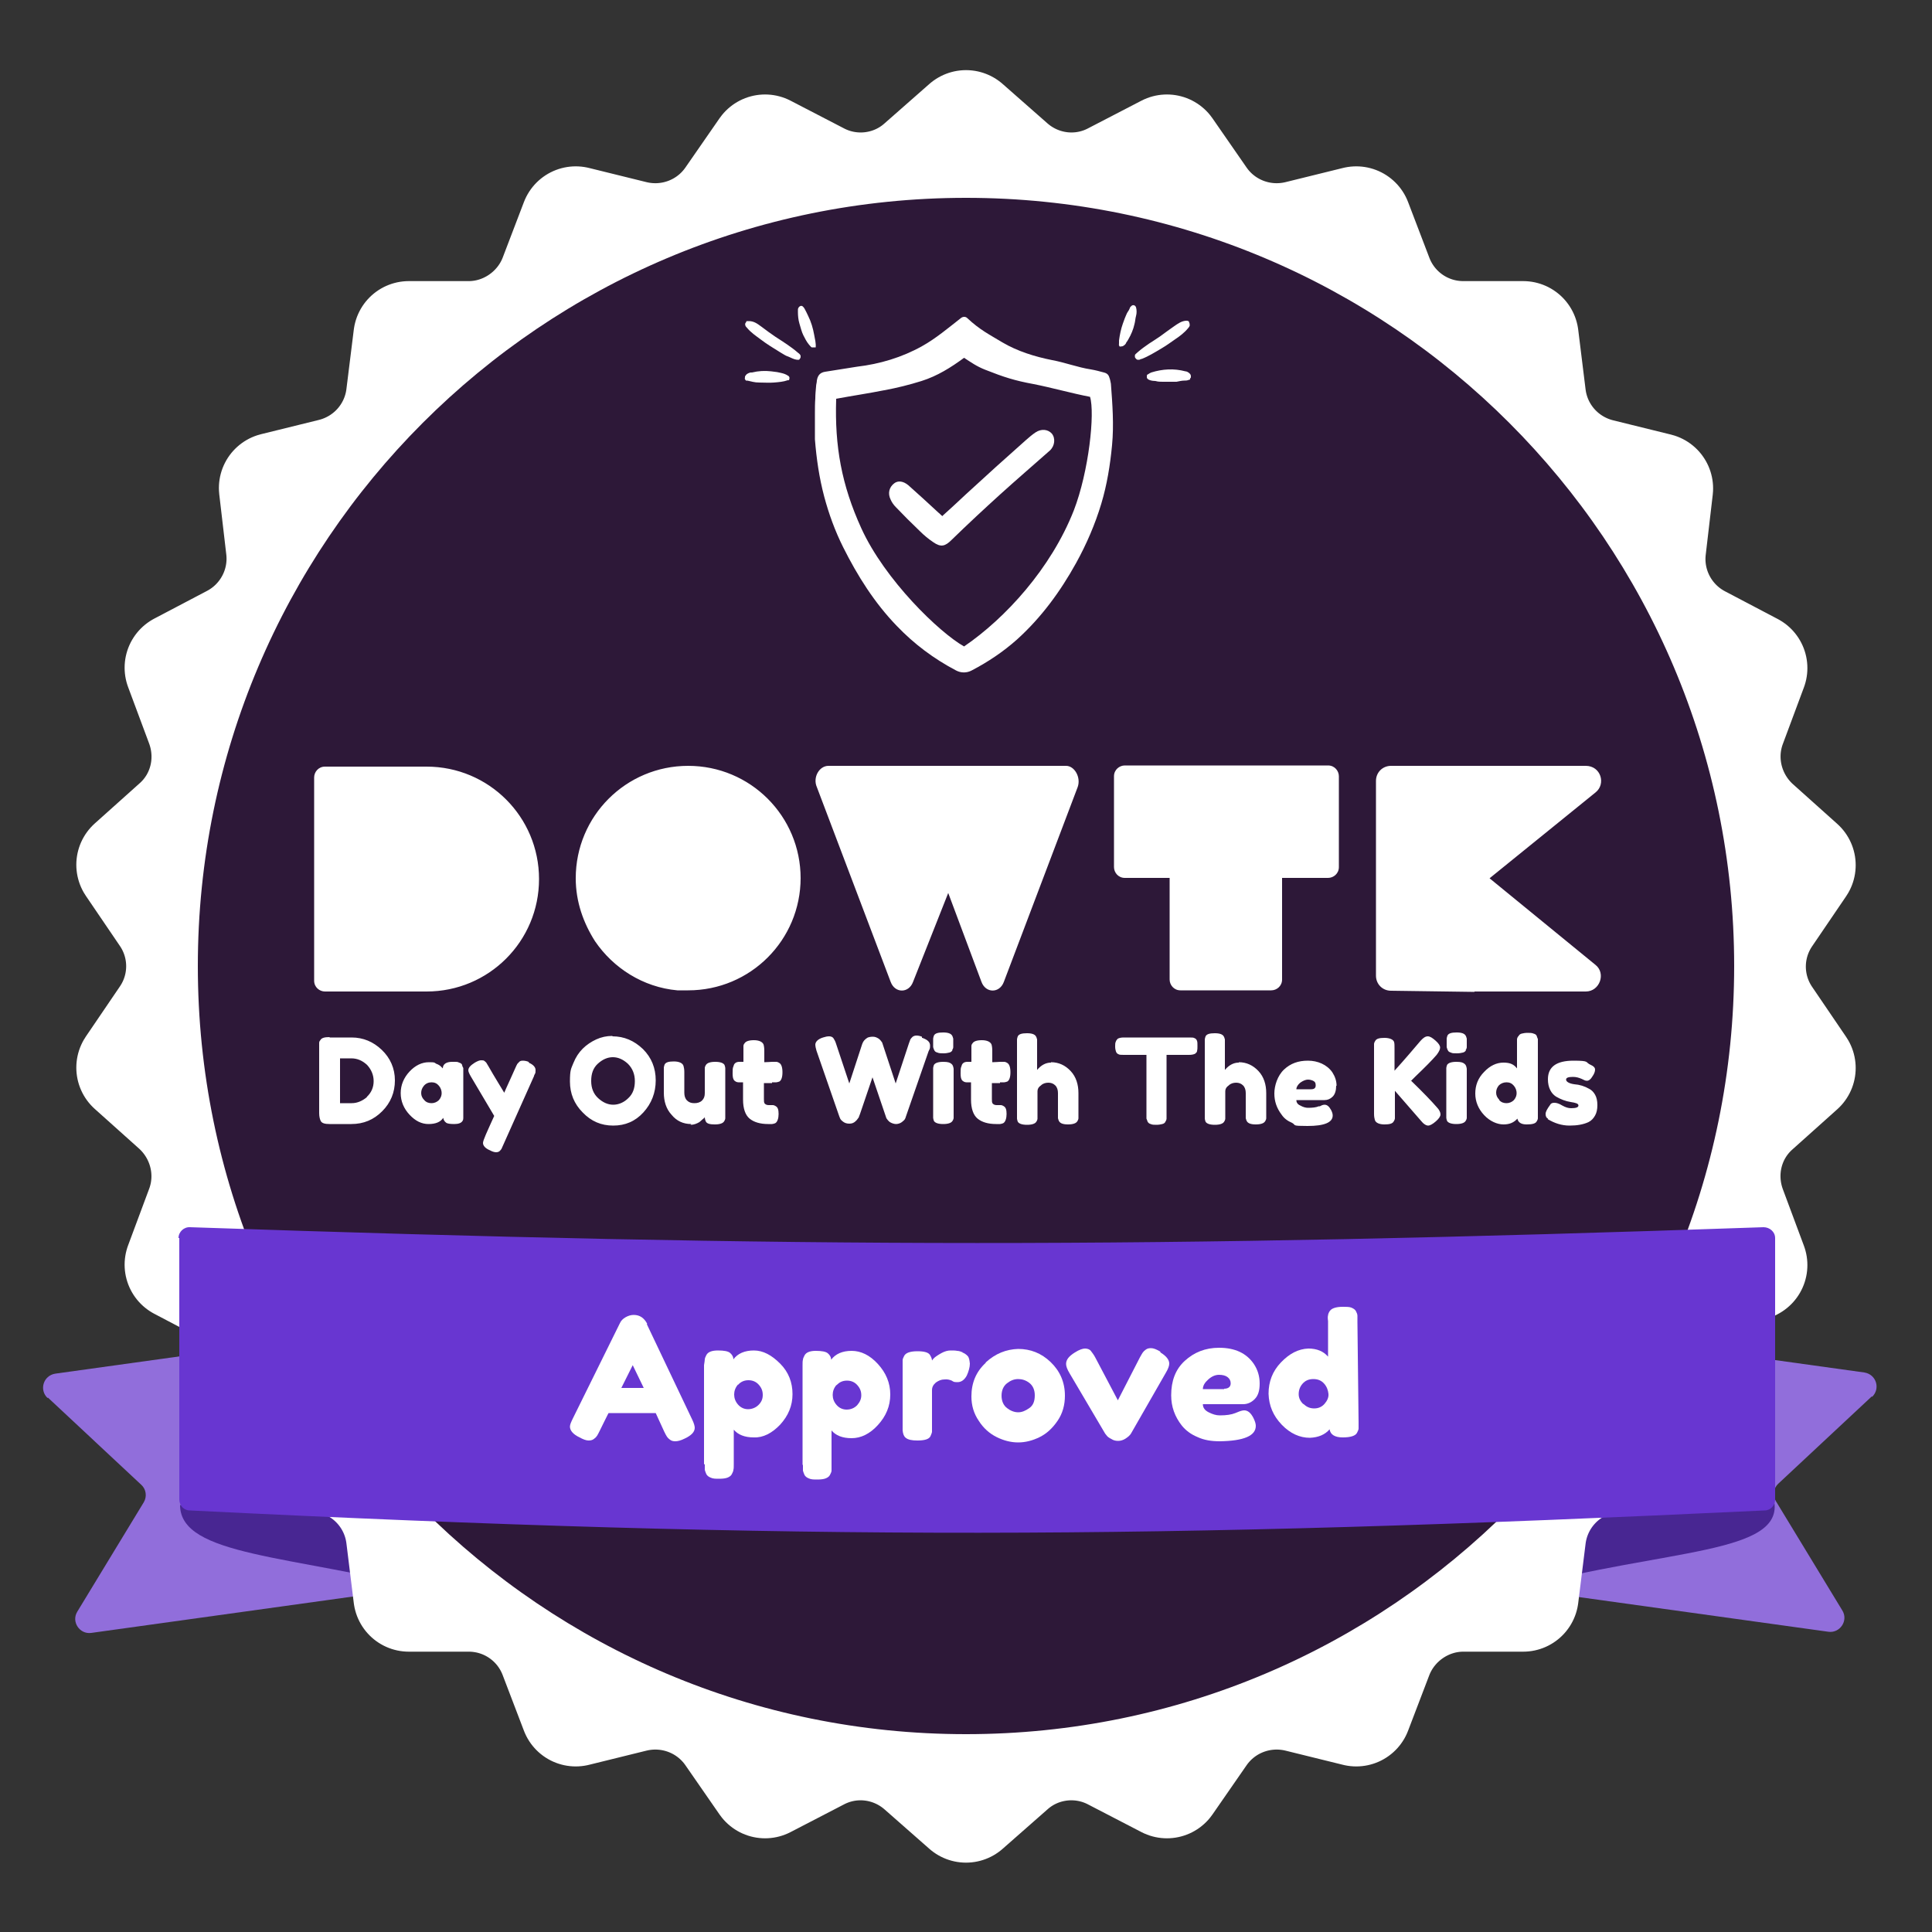 <?xml version="1.0" encoding="UTF-8"?>
<svg id="Layer_1" xmlns="http://www.w3.org/2000/svg" version="1.1" viewBox="0 0 500 500">
  <rect x="0" y="0" width="500" height="500" fill="#333333" stroke="none"/>
  <!-- Generator: Adobe Illustrator 29.1.0, SVG Export Plug-In . SVG Version: 2.1.0 Build 142)  -->
  <defs>
    <style>
      .st0 {
        fill: #482692;
      }

      .st1 {
        stroke: #2d1838;
        stroke-linecap: round;
        stroke-width: .4px;
      }

      .st1, .st2 {
        fill: #fff;
      }

      .st1, .st3 {
        stroke-linejoin: round;
      }

      .st4 {
        fill: #916edb;
      }

      .st5 {
        fill: #2d1838;
        stroke-miterlimit: 10;
        stroke-width: 11.2px;
      }

      .st5, .st3 {
        stroke: #fff;
      }

      .st3 {
        fill: none;
        stroke-width: 28.7px;
      }

      .st6 {
        fill: #6836d1;
      }
    </style>
  </defs>
  <path class="st4" d="M484.5,361.5c2.2-2.1,1.1-5.8-2-6.3l-108.6-15.1c-2-.3-3.8,1.1-4.1,3.1l-8.3,59.9c-.3,2,1.1,3.8,3.1,4.1l108.6,15.1c3,.4,5.2-2.9,3.6-5.5l-17.2-28.3c-.9-1.5-.6-3.4.6-4.5l24.2-22.6h0Z"/>
  <path class="st4" d="M12.3,361.8c-2.2-2.1-1.1-5.8,2-6.3l108.6-15.1c2-.3,3.8,1.1,4.1,3.1l8.3,59.9c.3,2-1.1,3.8-3.1,4.1l-108.6,15.1c-3,.4-5.2-2.9-3.6-5.5l17.2-28.3c.9-1.5.6-3.4-.6-4.5l-24.2-22.6h0Z"/>
  <path class="st0" d="M46.7,389.5l53.6,2.3,25.4,19.8h-14.2c-35.9-9.2-64.9-8.8-64.9-22.1h0Z"/>
  <path class="st0" d="M459.1,388.2l-53.8,2.8-25.4,19.8h14.2c36.9-10,67.9-8.5,65-22.6h0Z"/>
  <path class="st3" d="M238.4,42.7l11.6-10.2,11.6,10.2c7.4,6.5,18,7.8,26.7,3.2l13.7-7.1,8.8,12.7c5.6,8.1,15.6,11.9,25.2,9.6l15-3.7,5.5,14.4c3.5,9.2,12.3,15.3,22.2,15.3h15.5l1.9,15.4c1.2,9.8,8.3,17.8,17.9,20.2l15,3.7-1.8,15.4c-1.2,9.8,3.8,19.3,12.5,23.9l13.7,7.2-5.4,14.5c-3.5,9.2-.9,19.6,6.4,26.2l11.5,10.3-8.7,12.8c-5.6,8.1-5.6,18.8,0,26.9l8.7,12.8-11.5,10.3c-7.4,6.5-9.9,16.9-6.4,26.2l5.4,14.5-13.7,7.2c-8.7,4.6-13.7,14.1-12.5,23.9l1.8,15.4-15,3.7c-9.6,2.4-16.7,10.4-17.9,20.2l-1.9,15.3h-15.5c-9.8,0-18.7,6.2-22.2,15.3l-5.5,14.4-15-3.7c-9.6-2.3-19.6,1.5-25.2,9.6l-8.8,12.7-13.7-7.1c-8.7-4.6-19.4-3.3-26.7,3.2l-11.6,10.2-11.6-10.2c-7.4-6.5-18-7.8-26.7-3.2l-13.7,7.1-8.8-12.7c-5.6-8.1-15.6-11.9-25.2-9.6l-15,3.7-5.5-14.4c-3.5-9.2-12.3-15.3-22.2-15.3h-15.5l-1.9-15.4c-1.2-9.8-8.3-17.8-17.9-20.2l-15-3.7,1.8-15.4c1.2-9.8-3.8-19.3-12.5-23.9l-13.7-7.2,5.4-14.5c3.5-9.2.9-19.6-6.4-26.2l-11.5-10.3,8.7-12.8c5.6-8.1,5.6-18.8,0-26.9l-8.7-12.8,11.5-10.3c7.4-6.5,9.9-16.9,6.4-26.2l-5.4-14.5,13.7-7.2c8.7-4.6,13.7-14.1,12.5-23.9l-1.8-15.4,15-3.7c9.6-2.4,16.7-10.4,17.9-20.2l1.9-15.3h15.5c9.8,0,18.7-6.2,22.2-15.3l5.5-14.4,15,3.7c9.6,2.3,19.6-1.5,25.2-9.6l8.8-12.7,13.7,7.1c8.7,4.6,19.4,3.3,26.7-3.2Z"/>
  <path class="st5" d="M454.4,250c0,112.9-91.5,204.4-204.4,204.4S45.6,362.9,45.6,250,137.1,45.6,250,45.6s204.4,91.5,204.4,204.4Z"/>
  <path class="st6" d="M46.2,320.4c0-1.6,1.4-2.9,3-2.8,158.6,5.4,248.7,5.5,407.2,0,1.6,0,3,1.2,3,2.8v67.7c0,1.5-1.2,2.8-2.7,2.8-158,7.5-248.1,7.9-407.6,0-1.5,0-2.7-1.3-2.7-2.8v-67.7h-.2Z"/>
  <path class="st2" d="M210.9,106.9c0-1.3,0-2.5.1-3.8,0-1,.1-2,.2-3.1,0-.5.2-1,.2-1.5.2-1.3.8-2.1,2.2-2.3,2.7-.4,5.5-.9,8.2-1.3,5.9-.7,11.6-2.4,16.8-5.3,3.6-2,6.9-4.8,10.1-7.3.5-.4,1.2-.4,1.6,0,3.3,3.1,5.8,4.3,9.1,6.3,3.9,2.3,8.4,3.7,12.9,4.6,3.3.6,6.7,1.9,10,2.4,1.2.2,2.3.5,3.4.8.8.2,1.2.6,1.4,1.3.2.5.3,1.1.4,1.6.4,5.3.8,10.6.3,15.9-.5,5.2-1.3,10.2-2.8,15.2-1.6,5.3-3.8,10.4-6.5,15.3-4.1,7.4-9,14.1-15.3,19.8-3.6,3.2-7.5,5.8-11.7,8-1.3.7-2.8.7-4.1,0-5.7-3-10.8-6.8-15.3-11.5-5.8-6-10.2-13-13.9-20.4-2.1-4.2-3.7-8.6-4.9-13.1-1.3-4.9-2-9.8-2.4-14.8v-6.8h0ZM216.4,103.3c-.4,12.2,1.4,22.2,6.5,33.4,6.1,13.4,20.2,27,26.6,30.6,10.7-7.3,22.5-20.2,28.4-35.2,3.9-10.1,5.5-25.2,4.2-29.4-4.7-.9-10-2.4-14.6-3.3-4.9-.9-7.7-1.8-12.5-3.7-2.3-.9-3.8-2-5.5-3.1-3.4,2.5-6.9,4.7-11,6-3.2,1-6.4,1.8-9.7,2.4-4,.8-8.1,1.4-12.4,2.2h0Z"/>
  <path class="st2" d="M243.7,133.7c2.2-2,4.3-3.9,6.3-5.8,5.1-4.7,10.3-9.4,15.5-14,.8-.7,1.6-1.4,2.5-2,1.5-1,3.2-.8,4.2.3,1,1.2.8,3.2-.5,4.4-4.3,3.8-8.6,7.5-12.8,11.3-4.3,3.9-8.5,7.8-12.6,11.8-1.7,1.7-2.8,2-4.8.6-1.2-.8-2.4-1.8-3.4-2.8-2.2-2.1-4.3-4.2-6.3-6.3-.5-.5-1-1.2-1.3-1.9-.8-1.6-.4-3.2.9-4.2,1-.8,2.4-.6,3.7.5,2.6,2.3,5.2,4.7,7.8,7.1.3.2.5.5.9.8h0v.2h-.1Z"/>
  <path class="st1" d="M308,83.2c-.3-.3-.6-.4-.9-.4-1.3,0-2.4.8-3.4,1.5s-2.4,1.7-3.6,2.6c-1,.7-2,1.3-2.9,1.9-1,.7-2,1.4-2.9,2.2s-.7.6-.8,1.1c0,.2,0,.5.2.7.2.3.4.4.6.5h.5c.1,0,.3,0,.5-.2h.2c1.8-.7,3.4-1.7,5.1-2.7s2.4-1.6,3.6-2.4,2.4-1.7,3.4-2.9c.2-.2.4-.5.5-.8,0-.3,0-.7-.2-1h0Z"/>
  <path class="st1" d="M289.5,89.6c-.2-.2-.1-.5-.1-.8v-.7c.2-1.5.5-3,1-4.4s.5-1.4.8-2.1.3-.7.5-1,.4-.6.5-.9c0-.2.2-.4.4-.6.2-.2.5-.4.9-.3s.6.4.7.7c.2.7.2,1.6,0,2.3s-.2,1.4-.4,2.1c-.3,1.4-.9,2.8-1.6,4s-.2.3-.3.5-.3.3-.3.5c-.2.4-.6.7-1,.9-.3,0-.7.2-1,0s-.1,0-.2-.2h.1Z"/>
  <path class="st1" d="M308.2,98.2c-.1.2-.3.3-.5.3-.4.2-.9.2-1.3.2-.6,0-1.3.2-1.9.3h-3.6c-.6,0-1.2,0-1.9-.2-.7,0-2.4-.2-2.4-1.2s.2-.7.4-.9c.3-.2.6-.4.9-.5,2.9-.9,5.9-1.1,8.9-.3.4,0,.9.3,1.2.6s.3.4.4.7c0,.3,0,.6-.1.8s0,0,0,0h-.1v.2Z"/>
  <path class="st1" d="M192.7,84.2c0,.3.3.6.5.8,1,1.2,2.2,2,3.4,2.9,1.7,1.3,3.5,2.4,5.3,3.5s1.4.8,2.1,1.1,1.4.7,2.2.8h.6c.2,0,.3-.3.4-.4.2-.2.2-.5.2-.7,0-.5-.4-.8-.8-1.1-.9-.8-1.9-1.5-2.9-2.2s-2-1.3-2.9-1.9c-1.2-.8-2.4-1.7-3.6-2.6s-2.1-1.5-3.4-1.5-.6,0-.9.4c-.3.3-.3.7-.2,1h0Z"/>
  <path class="st1" d="M211.1,90.1h-1c-.3,0-.6-.5-.9-.8-.6-.7-1.1-1.7-1.5-2.5s-.7-2-1-3-.4-2.1-.4-3.1,0-.7.1-1,.4-.6.7-.7c.6-.2,1,.3,1.3.8s.6,1.2.9,1.8c.8,1.6,1.3,3.3,1.6,5,.2,1.1.5,2.2.4,3.3v.2h-.1s-.1,0-.1,0Z"/>
  <path class="st1" d="M192.6,97.5c0-.3.3-.5.4-.7.3-.3.8-.5,1.2-.6h.4c1.6-.4,3.3-.5,5-.3s1.6.2,2.5.4,1.4.4,2,.8c.1,0,.2.2.3.3.2.3.1.7,0,1,0,0,0,.2-.2.2h-.3c-1.1.4-2.4.5-3.6.6s-2.5,0-3.8,0-2.1-.3-3.1-.5h-.3c-.2,0-.4-.3-.5-.5s0-.4,0-.6v-.2h0Z"/>
  <path class="st2" d="M85.3,268.5h5.7c3,0,5.6,1.1,7.8,3.2,2.2,2.1,3.4,4.8,3.4,7.9s-1.1,5.8-3.3,8c-2.2,2.2-4.8,3.3-8,3.3h-5.6c-1.2,0-2-.2-2.3-.8-.2-.4-.4-1.1-.4-2v-18.1c0-.2,0-.5.3-.8.3-.6,1.1-.8,2.4-.8h0ZM94.9,283.9c1.2-1.1,1.8-2.5,1.8-4.1s-.6-3-1.7-4.2c-1.2-1.1-2.5-1.7-4.1-1.7h-2.9v11.6h3c1.5,0,2.8-.6,4-1.6h-.1ZM114.6,276.5c0-1.1.9-1.7,2.4-1.7s1.4,0,1.8.2c.4.1.7.3.8.6,0,.3.2.6.3.8v12.9c0,.2,0,.5-.2.8-.3.5-1,.8-2.1.8s-1.9-.1-2.2-.4c-.4-.3-.6-.7-.7-1.2-.7,1.1-2,1.6-3.8,1.6s-3.4-.8-4.9-2.4-2.3-3.5-2.3-5.6.8-4,2.3-5.6,3.2-2.4,5-2.4,1.3.1,1.9.4c.6.2,1,.5,1.2.7s.4.4.6.6h-.1ZM109,282.9c0,.7.3,1.3.8,1.8.5.6,1.2.8,1.9.8s1.4-.3,1.9-.8c.5-.6.7-1.2.7-1.8s-.2-1.3-.7-1.9-1.1-.9-1.9-.9-1.5.3-2,.9-.7,1.2-.7,1.9h0ZM136.8,275c1.2.5,1.8,1.2,1.8,1.9s0,.7-.2,1.1c-.2.3-.2.5-.2.5l-8,17.9c-.2.4-.3.7-.4.9s-.3.4-.5.6-.6.3-.9.3-.9-.1-1.6-.5c-1.2-.5-1.8-1.2-1.8-1.9s1-2.8,2.9-7l-6.1-10.3c-.4-.7-.6-1.2-.6-1.5,0-.7.6-1.3,1.7-2,.7-.4,1.2-.6,1.6-.6s.7,0,.9.2c.2.2.4.3.5.5s.7,1.1,1.7,2.9c1,1.7,2,3.3,2.9,4.8.1-.3.7-1.6,1.7-3.8,1-2.2,1.5-3.4,1.6-3.5,0-.1.2-.3.4-.5.3-.4.6-.5,1.1-.5s1.1.1,1.7.4h-.2ZM158.5,268.2c3,0,5.6,1.1,7.9,3.3,2.2,2.2,3.3,4.9,3.3,8.1s-1.1,6-3.2,8.3c-2.1,2.3-4.7,3.4-7.8,3.4s-5.7-1.1-7.9-3.4c-2.2-2.2-3.3-4.9-3.3-8s.3-3.3.9-4.8c.6-1.5,1.4-2.7,2.4-3.7s2.2-1.8,3.5-2.4,2.7-.9,4.1-.9h.1ZM153,279.8c0,1.8.6,3.3,1.8,4.4s2.5,1.7,3.9,1.7,2.8-.6,3.9-1.7c1.2-1.1,1.7-2.6,1.7-4.4s-.6-3.3-1.8-4.5c-1.2-1.1-2.5-1.7-3.9-1.7s-2.7.6-3.9,1.7-1.7,2.6-1.7,4.4h0ZM178.9,290.9c-2.1,0-3.8-.8-5.1-2.4-1.4-1.5-2-3.5-2-5.7v-6.5c0-.2.1-.5.2-.8.3-.6,1.1-.8,2.4-.8s2.3.4,2.5,1.2c.1.3.2.9.2,1.5v5.4c0,.8.2,1.5.7,2s1.1.7,1.9.7,1.5-.2,2-.7.7-1.1.7-1.9v-6.5c0-.2.1-.5.3-.8.3-.5,1.1-.8,2.4-.8s2.1.3,2.4.8c.1.3.2.6.2.8v13c0,.2-.1.5-.3.8-.3.5-1.1.8-2.4.8s-2-.2-2.3-.7c-.2-.4-.3-.8-.3-1.2,0,.1-.3.4-.6.6-.3.3-.6.5-.8.7-.7.4-1.4.7-2.3.7h0l.2-.2h0ZM199.7,280.3h-2c0-.1,0,4.1,0,4.1,0,.6,0,.9.2,1.2.2.2.5.4,1,.4h1.1c.2,0,.5.1.8.3.5.3.7.9.7,2s-.3,2.1-.9,2.4c-.3.1-.6.2-.8.2h-1c-2.1,0-3.7-.5-4.8-1.4s-1.7-2.6-1.7-4.9v-4.5h-1.2c-.4,0-.8-.2-1.1-.5-.3-.4-.4-.9-.4-1.8s0-1.4.2-1.8c.1-.4.2-.6.4-.8.3-.3.7-.4,1.2-.4h1c0,.1,0-3,0-3v-1.1c0-.2.1-.5.3-.7.3-.5,1.1-.8,2.4-.8s2.2.4,2.5,1.1c.1.3.2.9.2,1.6v3c.9,0,1.6-.1,2-.1h1.1c.2,0,.5.1.8.3.5.3.8,1.1.8,2.4s-.3,2.1-.8,2.4c-.3.1-.6.2-.8.2h-1.1v.2h0ZM238.7,268.6c1.4.5,2,1.1,2,2s-.1.8-.4,1.5l-5.9,17c0,.1-.1.3-.2.5-.1.2-.4.5-.8.8-.4.3-1,.5-1.5.5s-1.1-.2-1.6-.5c-.4-.3-.7-.7-.9-1l-3.6-10.6c-2.3,6.7-3.4,10.1-3.5,10.2,0,.1-.1.3-.3.5-.1.2-.3.4-.5.6-.5.5-1,.7-1.7.7s-1.2-.2-1.6-.5c-.4-.3-.7-.6-.8-.9l-.2-.5-5.9-17c-.2-.7-.3-1.2-.3-1.5,0-.8.7-1.5,2-1.9.6-.2,1.1-.3,1.6-.3s.9.2,1.1.5c.2.3.5.8.7,1.5l3.4,10.2,3.3-10.1c.3-.9.8-1.4,1.5-1.8.3-.1.7-.2,1.3-.2s1,.2,1.5.5c.4.3.7.7.9,1l3.5,10.6,3.4-10.3c.2-.5.3-.8.4-1.1.1-.2.3-.4.6-.7.3-.2.6-.3,1-.3s.9.1,1.4.3h0v.3h.1ZM246.5,271.8c-.2.3-.4.5-.8.6-.4.1-.9.2-1.5.2s-1.2,0-1.6-.2c-.4-.1-.7-.3-.8-.6-.2-.3-.2-.6-.3-.8v-2.2c0-.2.1-.5.2-.8.3-.6,1.1-.8,2.4-.8s2,.3,2.3.8c.2.3.2.6.3.8v2.2c0,.2-.1.5-.3.8h.1ZM241.5,277.5v-1.1c0-.2.1-.5.2-.8.3-.5,1.1-.8,2.4-.8s1.7.2,2.1.5c.4.3.5.7.6,1.3v12.7c0,.2-.1.5-.3.8-.3.5-1.1.8-2.4.8s-2.1-.3-2.4-.8c-.1-.3-.2-.6-.2-.8v-11.8h0ZM258.7,280.3h-2c0-.1,0,4.1,0,4.1,0,.6,0,.9.2,1.2.2.2.5.4,1,.4h1.1c.2,0,.5.1.8.3.5.3.7.9.7,2s-.3,2.1-.9,2.4c-.3.1-.6.2-.8.2h-1c-2.1,0-3.7-.5-4.8-1.4s-1.7-2.6-1.7-4.9v-4.5h-1.2c-.4,0-.8-.2-1.1-.5-.3-.4-.4-.9-.4-1.8s0-1.4.2-1.8c.1-.4.2-.6.4-.8.3-.3.7-.4,1.2-.4h1c0,.1,0-3,0-3v-1.1c0-.2.1-.5.3-.7.3-.5,1.1-.8,2.4-.8s2.2.4,2.5,1.1c.1.3.2.9.2,1.6v3c.9,0,1.6-.1,2-.1h1.1c.2,0,.5.1.8.3.5.3.8,1.1.8,2.4s-.3,2.1-.8,2.4c-.3.1-.6.2-.8.2h-1.1v.2h-.1ZM272,274.9c2,0,3.7.8,5.1,2.3s2,3.5,2,5.7v6.5c0,.2-.1.5-.3.8-.3.5-1.1.8-2.4.8s-2-.3-2.3-.8c-.2-.3-.2-.6-.3-.8v-6.5c0-.8-.2-1.5-.7-2s-1.1-.7-1.8-.7-1.4.2-1.9.7c-.6.4-.9.9-.9,1.5v7.1c0,.2-.1.5-.3.8-.3.5-1.1.8-2.4.8s-2.1-.3-2.4-.8c-.1-.3-.2-.6-.2-.8v-20.5c0-.2.1-.5.2-.8.3-.6,1.1-.8,2.4-.8s2,.3,2.3.8c.2.3.2.6.3.8v7.9c1-1.2,2.2-1.9,3.6-1.9h0ZM290.8,268.5h17c.7,0,1.1,0,1.4.2.3.1.5.4.6.7.1.3.1.7.1,1.3s0,.9-.1,1.3c0,.3-.3.5-.5.7-.4.2-.9.3-1.6.3h-5.8v16.5c0,.2-.1.5-.3.8-.1.3-.4.5-.8.6s-.9.2-1.5.2-1.1,0-1.5-.2c-.4-.1-.6-.3-.8-.6-.1-.3-.2-.6-.3-.8v-16.5h-5.9c-.7,0-1.1,0-1.4-.2-.3-.1-.5-.4-.6-.7-.1-.3-.2-.7-.2-1.3s0-.9.2-1.3c.1-.3.3-.5.5-.7.4-.2.9-.3,1.5-.3h0ZM320.6,274.9c2,0,3.7.8,5.1,2.3s2,3.5,2,5.7v6.5c0,.2-.1.5-.3.8-.3.5-1.1.8-2.4.8s-2-.3-2.3-.8c-.2-.3-.2-.6-.3-.8v-6.5c0-.8-.2-1.5-.7-2s-1.1-.7-1.8-.7-1.4.2-1.9.7c-.6.4-.9.9-.9,1.5v7.1c0,.2-.1.5-.3.8-.3.5-1.1.8-2.4.8s-2.1-.3-2.4-.8c-.1-.3-.2-.6-.2-.8v-20.5c0-.2.1-.5.2-.8.3-.6,1.1-.8,2.4-.8s2,.3,2.3.8c.2.3.2.6.3.8v7.9c1-1.2,2.2-1.9,3.6-1.9h0ZM345.8,281c0,1.2-.3,2.2-.9,2.8-.6.6-1.3.9-2.1.9h-7.3c0,.6.3,1.1,1,1.4.7.4,1.4.6,2,.6,1.2,0,2.1-.1,2.8-.4h.3c.5-.3.9-.4,1.2-.4.7,0,1.2.5,1.7,1.4.3.6.4,1,.4,1.4,0,1.8-2.2,2.7-6.5,2.7s-2.9-.2-4-.8c-1.2-.5-2.1-1.2-2.7-2.1-1.3-1.7-1.9-3.5-1.9-5.5s.8-4.6,2.5-6.2,3.7-2.3,6.2-2.3,4.9,1,6.3,3c.7,1.1,1.1,2.2,1.1,3.5h-.1ZM339.3,281.9c.8,0,1.2-.3,1.2-1s-.2-.9-.5-1.1-.9-.4-1.5-.4-1.3.3-2,.8c-.6.5-1,1.1-1,1.7h3.8ZM365.2,279.7c3.1,3,5.3,5.3,6.6,6.8.7.7,1,1.4,1,1.9s-.4,1.1-1.2,1.8c-.8.7-1.5,1.1-2,1.1s-1.2-.4-1.9-1.3l-6.7-7.7v7.1c0,.2-.1.5-.3.8-.3.6-1.1.8-2.4.8s-2.3-.4-2.5-1.2c-.1-.3-.2-.9-.2-1.5v-18.1c0-.2.1-.5.3-.8.3-.6,1.1-.8,2.4-.8s2.3.4,2.5,1.1c.1.4.1.9.1,1.6v5.8c2.8-3.1,5-5.7,6.7-7.7.7-.8,1.3-1.2,1.9-1.2s1.2.4,2,1.1,1.2,1.3,1.2,1.8-.3,1.1-.9,1.9c-1.2,1.4-3,3.2-5.5,5.6l-1.2,1.2h.1ZM379.4,271.8c-.2.3-.4.5-.8.6s-.9.2-1.6.2-1.2,0-1.5-.2c-.4-.1-.7-.3-.8-.6-.2-.3-.2-.6-.3-.8v-2.2c0-.2.1-.5.2-.8.3-.6,1.1-.8,2.4-.8s2,.3,2.3.8c.2.3.2.6.3.8v2.2c0,.2-.1.5-.3.8h0ZM374.3,277.5v-1.1c0-.2.1-.5.2-.8.3-.5,1.1-.8,2.4-.8s1.7.2,2.1.5.5.7.6,1.3v12.7c0,.2-.1.5-.3.8-.3.5-1.1.8-2.4.8s-2.1-.3-2.4-.8c-.1-.3-.2-.6-.2-.8v-11.8h0ZM393,268.1c.2-.3.4-.5.8-.6s.9-.2,1.5-.2,1.2,0,1.6.2c.4.1.7.3.8.6.1.3.2.6.3.8v20.5c0,.2-.1.5-.3.8-.3.6-1.2.8-2.6.8s-2.2-.5-2.4-1.5c-.9,1-2,1.5-3.6,1.5s-3.5-.8-5-2.4-2.3-3.5-2.3-5.6.7-4,2.3-5.6c1.5-1.6,3.2-2.4,5-2.4s2.7.5,3.5,1.5v-7.5c0-.2.1-.5.3-.8h.1ZM388,284.7c.5.6,1.2.8,1.9.8s1.4-.3,1.9-.8c.5-.6.7-1.2.7-1.8s-.2-1.3-.7-1.9-1.1-.9-1.9-.9-1.5.3-2,.8c-.5.6-.7,1.2-.7,1.9s.3,1.3.8,1.8h0ZM400.6,289.5c-.4-.2-.6-.6-.6-1.2s.4-1.3,1.2-2.4c.2-.4.6-.5,1.1-.5s1.2.2,2,.7c.9.5,1.6.7,2.3.7,1.2,0,1.9-.2,1.9-.7s-.7-.7-2-.9c-1.3-.2-2.6-.7-3.8-1.4-.6-.4-1.1-.9-1.5-1.7-.4-.8-.6-1.7-.6-2.8,0-3.2,2.2-4.8,6.6-4.8s2.9.4,4.5,1.1c.7.3,1.1.7,1.1,1.2s-.2,1.1-.7,1.8c-.4.7-.9,1.1-1.4,1.1s-.7-.2-1.4-.5c-.7-.3-1.4-.5-2.2-.5-1.2,0-1.8.2-1.8.7s.7,1,2.1,1.2c1.4.1,2.7.5,3.9,1.2.6.3,1.1.8,1.5,1.5s.6,1.6.6,2.7-.2,2-.6,2.7-.9,1.3-1.7,1.7c-1.3.6-2.9.9-4.9.9s-3.9-.6-5.7-1.7h.1ZM207.2,227.2c0,16.1-13,29.1-29.1,29.1h-2.8c-8.9-.8-16.6-5.8-21.3-12.7-3-4.7-5-10.2-5-16.3,0-16.1,13-29.1,29.1-29.1s29.1,13,29.1,29.1h0ZM236.3,254.1c-1.1,3-4.7,3-5.8,0l-19.1-50.4c-1.1-2.5.6-5.5,3-5.5h61.5c2.2,0,3.9,3,3,5.5l-19.1,50.4c-1.1,3-4.7,3-5.8,0l-8.6-23-9.1,23h0ZM291.1,227.2c-1.7,0-2.8-1.4-2.8-2.8v-23.5c0-1.7,1.4-2.8,2.8-2.8h52.6c1.7,0,2.8,1.4,2.8,2.8v23.5c0,1.7-1.4,2.8-2.8,2.8h-11.9v26.3c0,1.7-1.4,2.8-2.8,2.8h-23.5c-1.7,0-2.8-1.4-2.8-2.8v-26.3h-11.6ZM381.6,256.6h28.8c3.6,0,5.3-4.7,2.5-6.9l-27.4-22.4,27.4-22.2c2.8-2.2,1.4-6.9-2.5-6.9h-50.4c-2.2,0-3.9,1.7-3.9,3.9v50.4c0,2.2,1.7,3.9,3.9,3.9l21.6.3h0ZM110.4,256.6c16.1,0,29.1-13,29.1-29.1s-13-29.1-29.1-29.1h-26.3c-1.7,0-2.8,1.4-2.8,2.8v52.6c0,1.7,1.4,2.8,2.8,2.8h26.3,0Z"/>
  <g>
    <path class="st2" d="M167.4,342.7l11.7,24.6c.5,1,.7,1.8.7,2.2,0,1.1-.9,2-2.6,2.8-1,.5-1.8.7-2.4.7-.6,0-1-.1-1.4-.4-.4-.3-.6-.5-.8-.8-.2-.3-.4-.7-.7-1.3l-2.2-4.8h-12.2c0-.1-2.3,4.6-2.3,4.6-.3.6-.5,1-.7,1.3s-.4.5-.8.8c-.4.3-.8.4-1.4.4-.6,0-1.4-.3-2.3-.8-1.7-.8-2.5-1.8-2.5-2.8,0-.5.3-1.2.8-2.2l12.1-24.5c.3-.7.8-1.2,1.5-1.6.7-.4,1.4-.6,2.1-.6,1.6,0,2.7.8,3.5,2.3ZM163.8,353.2l-3,6h5.8s-2.9-6-2.9-6Z"/>
    <path class="st2" d="M182.2,379v-25.7c.1-.7.2-1.2.2-1.5,0-.3.2-.7.4-1.1.4-.8,1.4-1.2,3-1.2,1.6,0,2.6.2,3.1.6s.9,1,.9,1.7c1.1-1.5,2.9-2.3,5.3-2.3,2.4,0,4.6,1.2,6.8,3.4s3.2,4.9,3.2,7.9c0,3-1.1,5.6-3.2,7.9-2.1,2.2-4.4,3.4-6.8,3.3-2.4,0-4.1-.7-5.2-2v8.9c0,.7,0,1.2-.1,1.5,0,.3-.2.7-.4,1.1-.2.4-.6.7-1.1.9s-1.2.3-2.2.3c-.9,0-1.6,0-2.2-.3-.5-.2-.9-.5-1.1-.9-.2-.4-.3-.8-.4-1.1,0-.3,0-.8,0-1.5ZM191,358.3c-.7.8-1,1.7-1,2.6,0,.9.3,1.8,1,2.6.7.8,1.6,1.2,2.6,1.2s2-.4,2.7-1.1c.8-.8,1.1-1.6,1.1-2.6,0-1-.3-1.8-1-2.6-.7-.8-1.6-1.2-2.7-1.2-1.1,0-2,.4-2.7,1.2Z"/>
    <path class="st2" d="M207.7,379.1v-25.7c0-.7,0-1.2.1-1.5,0-.3.2-.7.4-1.1.4-.8,1.4-1.2,2.9-1.2,1.6,0,2.6.2,3.1.6.5.4.9,1,.9,1.7,1.1-1.5,2.9-2.3,5.3-2.3,2.4,0,4.7,1.1,6.8,3.4,2.1,2.3,3.2,4.9,3.2,7.9,0,3-1.1,5.6-3.2,7.9-2.1,2.3-4.4,3.4-6.8,3.4-2.4,0-4.1-.7-5.2-2v8.9c0,.7,0,1.2,0,1.5,0,.3-.2.7-.4,1.1-.2.4-.6.7-1.1.9-.5.2-1.2.3-2.2.3-.9,0-1.6,0-2.2-.3-.5-.2-.9-.5-1.1-.9-.2-.4-.3-.8-.4-1.1,0-.3,0-.8,0-1.5ZM216.5,358.4c-.7.8-1,1.7-1,2.6s.3,1.8,1,2.6c.7.8,1.6,1.2,2.6,1.2,1.1,0,2-.4,2.7-1.1.7-.8,1.1-1.6,1.1-2.6,0-1-.3-1.8-1-2.6-.7-.8-1.6-1.2-2.7-1.2-1.1,0-2,.4-2.7,1.2Z"/>
    <path class="st2" d="M249,350c.6.2,1,.5,1.4.9.4.4.5,1.1.6,2,0,.9-.3,2-.8,3.1-.6,1.1-1.4,1.7-2.4,1.7s-1-.1-1.5-.4c-.5-.2-1.1-.4-1.9-.3-.8,0-1.5.3-2.2.8-.7.6-1,1.2-1,2v9.2c0,.7,0,1.2,0,1.5,0,.3-.2.7-.4,1.2-.4.8-1.6,1.1-3.4,1.1-1.4,0-2.4-.2-3-.7-.5-.4-.7-1-.8-1.9,0-.3,0-.7,0-1.3v-15.4c0-.7,0-1.2,0-1.5,0-.3.2-.7.4-1.1.4-.8,1.6-1.2,3.4-1.2,1.8,0,2.9.3,3.3,1,.3.5.5,1,.5,1.4.1-.2.4-.5.6-.7s.9-.7,1.8-1.2c.9-.5,1.7-.7,2.4-.7s1.3,0,1.7.1c.5,0,1,.2,1.5.4Z"/>
    <path class="st2" d="M255.1,352.6c2.5-2.3,5.3-3.4,8.4-3.5,3.2,0,6,1.1,8.4,3.4,2.4,2.3,3.7,5.2,3.7,8.7,0,2.4-.6,4.6-1.9,6.5-1.3,1.9-2.8,3.3-4.6,4.2-1.8.9-3.7,1.4-5.6,1.4-1.9,0-3.8-.5-5.6-1.4-1.8-.9-3.4-2.3-4.6-4.2-1.3-1.9-1.9-4-1.9-6.3,0-3.5,1.2-6.4,3.7-8.7ZM260.6,364.4c.9.7,1.9,1.1,2.9,1.1,1,0,1.9-.4,2.9-1.1,1-.7,1.4-1.8,1.4-3.3,0-1.4-.5-2.5-1.4-3.2-.9-.7-1.9-1-2.9-1-1.1,0-2,.4-2.9,1.1s-1.4,1.8-1.4,3.2c0,1.4.5,2.5,1.4,3.2Z"/>
    <path class="st2" d="M300.3,350c1.5.9,2.3,1.9,2.3,2.9,0,.6-.3,1.4-.9,2.4l-9,15.7c-.3.5-.8.9-1.4,1.3-.6.4-1.3.6-1.9.6-.6,0-1.2-.1-1.8-.5-.6-.3-1-.6-1.2-.9l-.4-.5-9.2-15.6c-.6-1-.9-1.8-.9-2.4,0-1.1.7-2,2.3-3,1.1-.7,2-1,2.6-1,.6,0,1.2.2,1.5.6s.8,1,1.2,1.8l5.8,11,5.7-11.1c.3-.6.6-1,.7-1.2.2-.3.4-.5.8-.8.4-.3.8-.4,1.4-.4.6,0,1.4.3,2.4.9Z"/>
    <path class="st2" d="M326,358.1c0,1.8-.4,3.1-1.3,4-.9.9-1.9,1.3-3,1.3h-10.4c0,.9.5,1.6,1.5,2.1,1,.5,1.9.8,2.9.8,1.7,0,3-.2,4-.6l.5-.2c.7-.3,1.3-.5,1.8-.5.9,0,1.7.6,2.4,2,.4.8.6,1.5.6,2,0,2.6-3.1,3.9-9.3,4-2.2,0-4.1-.3-5.8-1.1-1.7-.7-3-1.7-4-2.9-1.9-2.4-2.8-5-2.8-7.9,0-3.7,1.1-6.7,3.5-8.9,2.4-2.2,5.3-3.4,8.9-3.4,4.1,0,7.1,1.4,9,4.2,1,1.5,1.5,3.2,1.5,5ZM316.8,359.4c1.1,0,1.7-.5,1.7-1.4,0-.7-.3-1.2-.8-1.6-.5-.4-1.3-.6-2.2-.6-1,0-1.9.4-2.8,1.2-.9.8-1.4,1.6-1.4,2.5h5.5Z"/>
    <path class="st2" d="M344.1,339.4c.2-.4.6-.7,1.2-.9s1.3-.3,2.2-.3c.9,0,1.7,0,2.2.2s1,.5,1.2.9c.2.4.4.8.4,1.2,0,.3,0,.8,0,1.5l.3,26.2c0,.7,0,1.2,0,1.5,0,.3-.2.7-.4,1.1-.4.8-1.7,1.2-3.7,1.2-2,0-3.2-.7-3.4-2.1-1.2,1.4-2.9,2.1-5.1,2.2-2.6,0-5.1-1.1-7.3-3.4-2.2-2.3-3.3-4.9-3.4-8,0-3.1,1-5.8,3.2-8.1,2.2-2.3,4.5-3.5,7.1-3.6,2.2,0,3.9.7,5.1,2.1v-9.2c-.1-.7-.1-1.2,0-1.5,0-.3.2-.7.4-1.1ZM337.3,363.3c.8.8,1.7,1.2,2.8,1.2,1.1,0,2-.4,2.7-1.2.7-.8,1.1-1.7,1-2.6s-.4-1.8-1.1-2.6c-.7-.8-1.6-1.2-2.8-1.2-1.2,0-2.1.4-2.8,1.2-.7.8-1,1.7-1,2.7,0,1,.4,1.8,1.2,2.6Z"/>
  </g>
</svg>